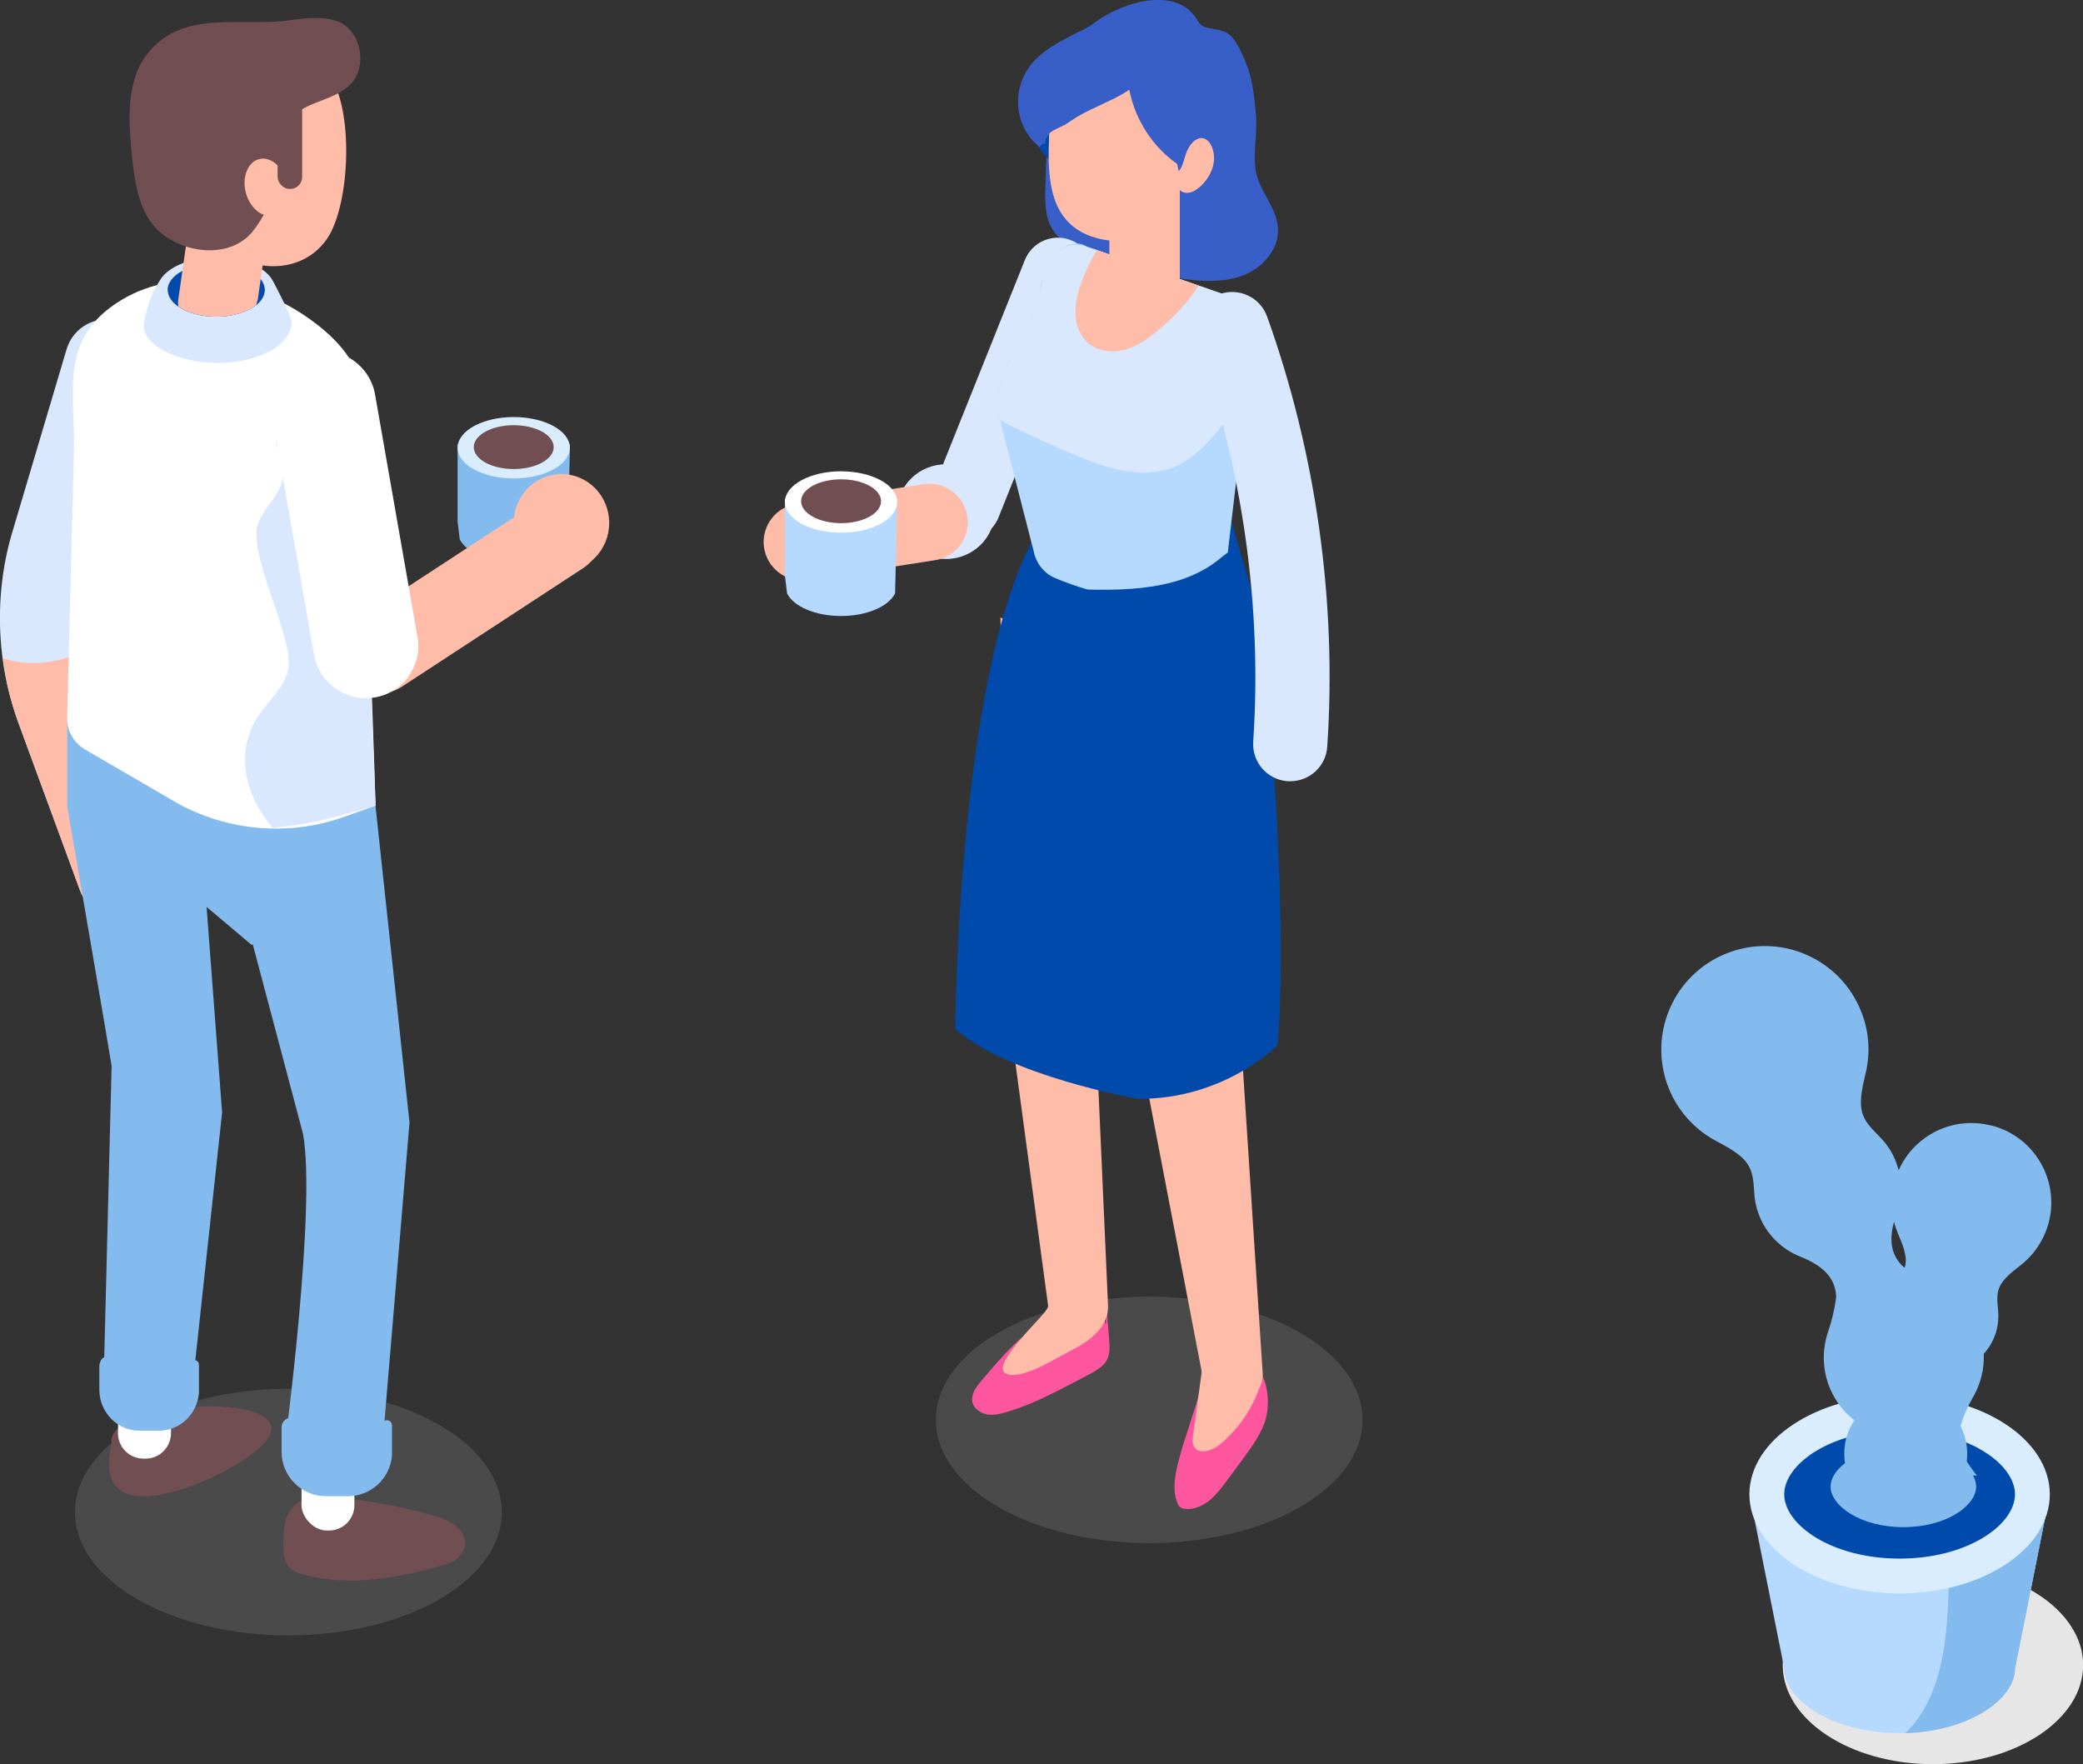 <?xml version="1.0" encoding="UTF-8"?>
<svg xmlns="http://www.w3.org/2000/svg" viewBox="0 0 166.28 140.82">
  <rect x="0" y="0" width="166.28" height="140.82" fill="#333333" stroke="none"/>
  <defs>
    <style>
      .cls-1 {
        mix-blend-mode: multiply;
      }

      .cls-2 {
        opacity: .18;
      }

      .cls-3 {
        isolation: isolate;
      }

      .cls-4 {
        fill: #714e51;
      }

      .cls-4, .cls-5, .cls-6, .cls-7, .cls-8, .cls-9, .cls-10, .cls-11, .cls-12, .cls-13, .cls-14, .cls-15 {
        stroke-width: 0px;
      }

      .cls-5 {
        fill: #385fc7;
      }

      .cls-6 {
        fill: #d9e8ff;
      }

      .cls-7 {
        fill: #d9edfe;
      }

      .cls-8 {
        fill: #b3b3b3;
      }

      .cls-9 {
        fill: #b6d9ff;
      }

      .cls-10 {
        fill: #83bbef;
      }

      .cls-11 {
        fill: #fd569e;
      }

      .cls-12 {
        fill: #fff;
      }

      .cls-13 {
        fill: #ffbca8;
      }

      .cls-14 {
        fill: #e6e6e6;
      }

      .cls-15 {
        fill: #004aab;
      }
    </style>
  </defs>
  <g class="cls-3">
    <g id="_レイヤー_2" data-name="レイヤー 2">
      <g id="_写真" data-name="写真">
        <g>
          <g>
            <path class="cls-14" d="m154.3,140.82c-6.61,0-11.99-3.55-11.99-7.91s5.38-7.91,11.99-7.91,11.99,3.55,11.99,7.91-5.38,7.91-11.99,7.91Z"/>
            <polygon class="cls-9" points="163.63 119.29 160.85 133.22 142.44 133.22 139.66 119.29 163.63 119.29"/>
            <path class="cls-9" d="m160.85,133.22c0,2.36-3.57,4.97-8.75,5.12-.15,0-.3,0-.46,0-5.43,0-9.21-2.7-9.21-5.13s3.78-5.13,9.21-5.13c1.4,0,2.69.18,3.83.49,3.29.89,5.37,2.84,5.37,4.64Z"/>
            <path class="cls-10" d="m163.63,119.29l-2.78,13.93c0,2.36-3.57,4.97-8.75,5.12.65-.64,1.2-1.37,1.62-2.15.5-.94.87-1.94,1.12-2.97.38-1.5.55-3.07.64-4.64.05-.8.07-1.59.09-2.38.07-2.3.14-4.61.2-6.91h7.86Z"/>
            <path class="cls-7" d="m151.64,127.19c-6.61,0-11.99-3.55-11.99-7.91s5.38-7.91,11.99-7.91,11.99,3.55,11.99,7.91-5.38,7.91-11.99,7.91Z"/>
            <path class="cls-15" d="m151.64,124.41c-5.43,0-9.21-2.7-9.21-5.13s3.78-5.13,9.21-5.13,9.21,2.7,9.21,5.13-3.78,5.13-9.21,5.13Z"/>
            <path class="cls-10" d="m158.97,89.85c-3.06-.8-6.17.77-7.41,3.57-.08-.33-.19-.65-.33-.97-.3-.67-.72-1.25-1.21-1.74h0c-1.49-1.49-1.82-2.07-1.11-4.96h0c.43-1.73.31-3.61-.49-5.37-1.88-4.16-6.77-6.01-10.94-4.13-4.16,1.88-6.01,6.77-4.13,10.94.79,1.75,2.12,3.09,3.71,3.92h0c2.63,1.38,2.86,2.01,2.98,4.12h0c.04.69.2,1.38.5,2.05.65,1.44,1.82,2.49,3.18,3.03h0c1.85.74,2.8,1.72,2.86,3.21-.12.92-.33,1.85-.65,2.79h0c-.5,1.47-.47,3.14.22,4.67.44.97,1.09,1.78,1.88,2.39-.29.44-.52.93-.66,1.47-.17.66-.18,1.32-.09,1.95-.73.56-1.15,1.23-1.15,1.87,0,1.53,2.38,3.24,5.81,3.24s5.81-1.71,5.81-3.24c0-.29-.09-.59-.25-.88.02,0,.05,0,.07,0,.02,0,.04,0,.06,0h0s.03,0,.04,0c.02,0,.05,0,.08,0h0s.05,0,.07,0c-.24-.27-.51-.66-.82-1.12.12-1-.06-1.98-.5-2.83.19-.67.51-1.45,1.02-2.34h0c.59-1.03.89-2.22.84-3.43.47-.52.83-1.16,1.02-1.88.14-.55.17-1.09.12-1.62h0c-.17-1.61-.09-2.12,1.73-3.51h0c1.09-.83,1.93-2.02,2.31-3.45.89-3.4-1.15-6.87-4.55-7.76Zm-6.93,11.33s-.08-.06-.12-.08c-.94-.89-1.14-2.04-.73-3.57.09.35.21.68.35,1.01h0c.57,1.31.71,1.99.51,2.64Z"/>
          </g>
          <g>
            <g class="cls-2">
              <path class="cls-8" d="m79.69,120.29c6.65,3.84,17.44,3.84,24.09,0,6.65-3.84,6.65-10.07,0-13.91-6.65-3.84-17.44-3.84-24.09,0-6.65,3.84-6.65,10.07,0,13.91Z"/>
            </g>
            <path class="cls-5" d="m96.33,22.42c-.59-.01-1.18-.06-1.76-.14-2.72-.34-5.39-1.05-7.92-2.1-1-.42-2.04-.93-2.62-1.85-.58-.91-.61-2.05-.59-3.12.09-3.92.28-9.18,2.85-12.39,1.71-2.13,7.29-4.4,9.22-1.33.1.16.19.34.33.47.19.17.45.24.7.29.45.09.91.14,1.33.34.74.35,1.29,1.71,1.59,2.43.54,1.3.67,2.73.8,4.13.13,1.46-.27,3.18,0,4.56.32,1.69,1.79,2.95,1.76,4.75-.03,1.58-1.29,2.93-2.75,3.51-.92.36-1.92.47-2.91.45Z"/>
            <path class="cls-11" d="m88.32,104.24c.07.89.15,1.78.22,2.68.04.53.08,1.09-.15,1.57-.28.59-.9.92-1.47,1.23-2.12,1.1-4.19,2.28-6.49,2.97-.53.16-1.08.3-1.62.21s-1.08-.46-1.19-.99c-.13-.62.3-1.2.71-1.68,1.72-2.04,3.52-4.13,5.91-5.31.71-.35,1.49-.62,2.27-.53.78.08,1.56.59,1.77,1.35l.03-1.49Z"/>
            <path class="cls-11" d="m101.21,112.06c-.01.58-.12,1.15-.31,1.63-.42,1.06-1.1,1.98-1.78,2.9-.4.54-.8,1.08-1.2,1.62-.41.55-.83,1.11-1.36,1.55-.54.43-1.21.74-1.9.69-.19-.01-.38-.06-.51-.19-.07-.07-.11-.17-.15-.26-.48-1.18-.15-2.52.18-3.75.47-1.73,1.1-3.36,1.57-5.08.33-1.19.71-2.85,2.17-3.06,2.3-.31,3.34,1.94,3.29,3.96Z"/>
            <path class="cls-13" d="m81.73,106.59c.93-1.05,1.98-2.07,1.94-2.35l-3.06-22.7-.75-32.25,7.67,3.26,12.5-1.9.53,6.1-1.54,25.49,1.78,27.43c0,1.22-.88,2.21-1.96,2.21h-1.35c-1.02,0-1.4-.88-1.49-2.02l-5.31-27.66-.68-10.48-.56-10.29-1.92,22.08s.92,20.65.92,20.66c.08,1.8-1.53,2.91-2.96,3.64-1.16.59-3.04,1.79-4.35,1.92-2.14.21-.65-1.72.59-3.12Z"/>
            <path class="cls-15" d="m98.33,41.72l2.45,8.41s2.18,21.41,1.21,33.29c0,0-4.23,4.37-11.19,4.29,0,0-10.41-1.85-14.54-5.58,0,0,.18-30.67,7.13-40.59l14.94.19Z"/>
            <path class="cls-6" d="m85.51,19.18h0c1.46.58,2.17,2.24,1.58,3.7l-7.38,18.42c-.58,1.46-2.24,2.17-3.7,1.58h0c-1.46-.58-2.17-2.24-1.58-3.7l7.38-18.42c.58-1.46,2.24-2.17,3.7-1.58Z"/>
            <path class="cls-4" d="m88.06,16.64s.02.01.02.01c.02-.03.02-.08.02-.12,0,.04,0,.08-.04.11Z"/>
            <path class="cls-9" d="m99.48,31.6l-1.47,12.51c-.16.11-.32.23-.47.35-2.85,2.45-6.86,2.69-10.71,2.6-.85-.24-1.73-.55-2.63-.93-.86-.37-1.5-1.17-1.69-2.15l-2.68-10.44-.04-.18c-.27-1.4-.06-2.86.59-4.11l2.03-3.9.61-2.09c.2-2.3,2.12-4.6,3.77-3.56l.76.26,1.22.42,5.34,1.87,1.56.54,3.04,1.06c1.45.5,2.25,2.16,1.83,3.74l-1.07,4.01Z"/>
            <path class="cls-6" d="m100.55,27.59l-1.07,4.01c-.54.66-1.07,1.33-1.61,1.99-1.13,1.4-2.32,2.85-3.89,3.58-2.62,1.22-5.63.23-8.29-.9-1.64-.69-3.28-1.43-4.88-2.22-.33-.15-.66-.32-.98-.51l-.04-.18c-.27-1.4-.06-2.86.59-4.11l2.03-3.9.77-2.64c.04-1.75,1.42-3.7,3.61-3.01l.76.26,1.22.42,5.34,1.87,1.56.54,3.04,1.06c1.45.5,2.25,2.16,1.83,3.74Z"/>
            <path class="cls-13" d="m95.68,22.79c-.75,1.24-1.79,2.32-2.89,3.28-.82.73-1.71,1.43-2.75,1.77-1.04.34-2.28.27-3.12-.42-.69-.56-1.03-1.46-1.07-2.35-.04-.89.19-1.76.5-2.59.32-.87.73-1.72,1.21-2.51l1.22.42,5.34,1.87,1.56.54Z"/>
            <path class="cls-12" d="m78.1,32.04l.06.13s-.03,0-.05,0c0-.04,0-.09-.01-.14Z"/>
            <rect class="cls-13" x="88.62" y="13.86" width="5.56" height="10.23"/>
            <g class="cls-1">
              <polygon class="cls-13" points="93.63 15.67 88.59 20.96 88.56 20.88 88.56 17.32 93.63 15.67"/>
            </g>
            <path class="cls-15" d="m82.22,9.15c0,2.59,1.9,4.68,4.25,4.68s4.25-2.1,4.25-4.68-1.9-4.68-4.25-4.68-4.25,2.1-4.25,4.68Z"/>
            <path class="cls-4" d="m93.86,11.88s.02,0,.03.02c0-.04,0-.09,0-.13,0,.04,0,.08-.04.11Z"/>
            <path class="cls-13" d="m94.07,13.55c-.69-3.55-2.96-7.26-6.78-7.89-.34-.06-.4-.37-.28-.62-.07-.17-.05-.38.06-.5-.04,0-.07-.01-.11-.01-.73-.09-1.52-.11-2.18.27-.44.25-.78.73-.88,1.25-.05.19-.05.39-.02.57-.05,1.46-.09,2.91-.14,4.37-.02.66-.04,1.32-.02,2,.06,1.6.32,3.19,1.24,4.37,1.01,1.31,2.65,1.83,4.2,1.88.85.02,1.74-.6,2.5-1.05,1.43-.88,2.1-2.27,2.46-4.05.02-.12.04-.25.06-.37-.05-.05-.09-.11-.11-.2Z"/>
            <path class="cls-5" d="m91.6,4.19c-.17-.79-.73-1.52-1.52-2-.45-.27-.95-.38-1.46-.37-.73-.17-1.47.13-2.13.55-.47.2-.94.45-1.4.7-1.08.58-2.16,1.24-2.89,2.22-.83,1.11-1.14,2.61-.8,3.96.22.87.73,1.81,1.46,2.36.11.43.41-.46.52-.03.18-1.32.94-1.11,2.03-1.88,1.09-.77,2.36-1.25,3.55-1.85.78-.39,1.56-.85,2.11-1.53.16-.19.28-.39.37-.59.3-.38.39-.86.16-1.53Z"/>
            <g>
              <path class="cls-13" d="m93.43,13.8c.12.09.26.09.39.04.01-.04,0-.09.03-.14l-.41.09Z"/>
              <path class="cls-13" d="m96.13,11.06c-.61-.21-1.21.47-1.47,1.24-.13.39-.22.81-.41,1.15-.11.19-.27.33-.44.39-.17.6.18,1.35.66,1.51.52.17,1.05-.16,1.48-.59.45-.46.86-1.1.95-1.86s-.21-1.65-.77-1.84Z"/>
            </g>
            <path class="cls-6" d="m103,62.36c1.55,0,2.85-1.2,2.95-2.76.78-11.52-.88-23.39-4.8-34.33-.55-1.54-2.25-2.34-3.79-1.79-1.54.55-2.34,2.25-1.79,3.79,3.64,10.18,5.19,21.22,4.47,31.93-.11,1.63,1.12,3.05,2.76,3.16.07,0,.14,0,.2,0Z"/>
            <path class="cls-13" d="m100.58,110.65c-.61,1.8-1.72,3.42-3.18,4.64-.63.52-1.75.88-2.11.14-.12-.26-.09-.56-.05-.84.26-1.95.53-3.89.79-5.84.08-.59.18-1.23.59-1.66.77-.81,2.23-.4,2.89.5.65.9.72,2.09.76,3.2l.31-.14Z"/>
            <ellipse class="cls-6" cx="75.51" cy="40.84" rx="3.89" ry="3.78"/>
            <path class="cls-13" d="m77.24,41.31h0c.2,1.68-.99,3.21-2.68,3.42l-10.16,1.58c-1.68.2-3.21-.99-3.42-2.68h0c-.2-1.68.99-3.21,2.68-3.42l10.16-1.58c1.68-.2,3.21.99,3.42,2.68Z"/>
            <g>
              <path class="cls-9" d="m71.45,47.37c-.52,1.04-2.25,1.8-4.31,1.8s-3.79-.76-4.31-1.8l-.17-1.41v-6.17h.12c.46-1.09,2.23-1.9,4.36-1.9s3.9.81,4.36,1.9h.12v.55l-.17,7.04Z"/>
              <ellipse class="cls-12" cx="67.14" cy="40.07" rx="4.48" ry="2.45"/>
              <path class="cls-4" d="m63.95,40.01c0,.96,1.43,1.75,3.19,1.75s3.19-.78,3.19-1.75-1.43-1.75-3.19-1.75-3.19.78-3.19,1.75Z"/>
            </g>
            <path class="cls-5" d="m94.22,13.25c-2.72-1.75-4.39-5-4.23-8.23,1.65.56,3.06,1.8,3.82,3.37.76,1.57.88,3.44.3,5.08l.11-.22Z"/>
            <g>
              <g class="cls-2">
                <ellipse class="cls-8" cx="23.02" cy="120.7" rx="17.04" ry="9.84"/>
              </g>
              <g>
                <path class="cls-10" d="m45.32,43.05c-.52,1.04-2.25,1.8-4.31,1.8s-3.79-.76-4.31-1.8l-.17-1.41v-6.17h.12c.46-1.09,2.23-1.9,4.36-1.9s3.9.81,4.36,1.9h.12v.55l-.17,7.04Z"/>
                <ellipse class="cls-7" cx="41.01" cy="35.74" rx="4.48" ry="2.45"/>
                <ellipse class="cls-4" cx="41.01" cy="35.69" rx="3.19" ry="1.75"/>
              </g>
              <path class="cls-4" d="m19.93,112.61c-3.58-.98-11.44.13-11.03,2.62-.12.46-.18.96-.2,1.43-.18,5,6.99,2.02,9.46.65,4.61-2.56,4.08-4.07,1.77-4.7Z"/>
              <path class="cls-6" d="m7.36,44.34c-.72,2.42-.89,4.98-.54,7.47.16,1.23.46,2.44.88,3.6l4.92,13.37c.63,1.71-.25,3.63-1.98,4.26-.27.09-.54.16-.81.19-1.48.15-2.92-.71-3.45-2.17l-4.91-13.36c-.72-1.96-1.18-4.01-1.37-6.09-.28-3.07,0-6.2.89-9.16l4.33-14.59c.53-1.75,2.38-2.76,4.13-2.23,1.76.52,2.76,2.37,2.24,4.13l-4.33,14.58Z"/>
              <path class="cls-13" d="m7.71,55.4c-.41-1.13-.7-2.32-.87-3.52-.53.29-1.1.52-1.7.69-1.77.5-3.41.47-4.92-.04.23,1.76.64,3.49,1.25,5.16l4.91,13.36c.53,1.46,1.97,2.31,3.45,2.17.26-.03.54-.09.81-.19,1.73-.63,2.6-2.54,1.98-4.26l-4.92-13.37Z"/>
              <path class="cls-4" d="m24.67,119.69c-.77-.02-1.44.59-1.74,1.3-.3.71-.3,1.5-.31,2.27,0,.67.03,1.42.51,1.9.31.3.75.43,1.17.54,3.64.99,7.92.23,11.43-.89.74-.24,1.41-.88,1.41-1.66,0-1.13-1.27-1.79-2.35-2.11-2.95-.88-6.51-1.51-9.6-1.58-.58-.01-1.35.25-1.29.83l.77-.6Z"/>
              <path class="cls-12" d="m11.47,108.96h.17c1.12,0,2.03.91,2.03,2.03v3.42c0,1.12-.91,2.03-2.03,2.03h-.17c-1.12,0-2.03-.91-2.03-2.03v-3.42c0-1.12.91-2.03,2.03-2.03Z" transform="translate(21.77 225.52) rotate(-179.32)"/>
              <rect class="cls-12" x="24.07" y="114.69" width="4.22" height="7.48" rx="2.03" ry="2.03" transform="translate(52.36 236.86) rotate(180)"/>
              <path class="cls-10" d="m29.98,64.3l-4.25-10.19-20.36,3.16v7.14s3.43,19.88,3.54,20.67l-.63,24.89c.17,1.15,1.61,2.52,2.77,2.61l1.23.09c1.49.11,3.22-1.11,3.15-2.59l2.3-21.28-1.24-16.41,3.59,3.03.1-.03,4,15.08c1.1,5.83-1.47,25.12-1.47,25.12.11,1.32,1.71,2.34,3.03,2.34h1.75c1.41,0,3.04-1.14,3.04-2.55l2.16-25.77-2.72-25.32Z"/>
              <path class="cls-12" d="m5.93,29.39c-.29,2.03.03,4.29-.03,6.72-.18,7.06-.36,14.11-.54,21.17-.03,1.04.52,2.02,1.42,2.54l6.72,3.91c3.08,1.9,6.66,2.68,10.19,2.33,1.24-.13,2.47-.4,3.67-.82l2.62-.93c-.25-8.45-.66-16.92-.75-25.37-.06-6.17,1.03-9.72-4.88-13.73-4.37-2.96-10.48-4.07-15.09-.99-2.23,1.49-3.05,3.23-3.32,5.17Z"/>
              <path class="cls-6" d="m23.03,53.26c.33-2.54-3.13-8.78-2.48-11.28.31-1.18,1.48-2.13,1.89-3.28.38-1.09.06-2.2-.42-3.29.4-1.55.61-3.17,1.19-4.66.36-.92,1.42-2.75,2.63-2.74-.22.03.07.27.15.34.69.67,1.21,1.36,1.73,2.17.3.47.64.86,1.01,1.17l1.25,32.63-3.42.93c-1.56.43-3.18.69-4.8.82-2.26-2.66-3.01-6.09-1.16-8.89.87-1.29,2.24-2.46,2.43-3.91Z"/>
              <path class="cls-10" d="m27.76,114.75h-1.75c-.81,0-1.55-.6-2.14-1.31-.47-.56-1.39-.24-1.39.5v1.95c0,1.95,1.58,3.54,3.54,3.54h1.75c1.84,0,3.37-1.41,3.52-3.24v-2.42c0-.41-.53-.56-.76-.21-.42.64-1.12,1.21-2.77,1.2Z"/>
              <path class="cls-10" d="m12.7,109.87h-1.58c-.73,0-2.16-.32-2.43-1.22-.2-.65-.76-.22-.76.46v1.81c0,1.81,1.43,3.28,3.19,3.28h1.58c1.66,0,3.04-1.31,3.18-3.01v-2.25c0-.38-.48-.52-.68-.2-.38.59-1.01,1.13-2.5,1.11Z"/>
              <g>
                <path class="cls-13" d="m44.8,42.65l-14.48,9.47,14.48-9.47Z"/>
                <path class="cls-13" d="m30.32,55.34c.6,0,1.21-.17,1.75-.52l14.48-9.47c1.48-.97,1.9-2.96.93-4.44-.97-1.48-2.96-1.9-4.44-.93l-14.48,9.47c-1.48.97-1.9,2.96-.93,4.44.62.94,1.64,1.45,2.69,1.45Z"/>
              </g>
              <path class="cls-12" d="m27.24,55.24c-1.11-.59-1.95-1.67-2.18-3l-3.39-19.36c-.4-2.28,1.13-4.44,3.41-4.82,2.28-.39,4.46,1.15,4.86,3.43l3.39,19.36c.4,2.28-1.13,4.44-3.41,4.82-.95.16-1.88-.01-2.68-.43Z"/>
              <path class="cls-6" d="m11.5,25.73c.26-1.31.58-2.32,1.32-3.44l-.26.85h0c0-1.43,2.11-2.59,4.71-2.59,2.19,0,4.03.83,4.55,1.94,0,0,1.46,2.73,1.46,3.24,0,1.79-2.64,3.24-5.89,3.24s-6.23-1.49-5.89-3.24Z"/>
              <path class="cls-15" d="m13.39,23.14c0,.51.33.99.87,1.35.71.48,1.79.79,3,.79,1.29,0,2.44-.35,3.15-.89.46-.35.73-.78.73-1.25,0-.31-.12-.6-.33-.86-.61-.75-1.97-1.27-3.55-1.27-1.05,0-2,.23-2.7.61-.73.39-1.18.93-1.18,1.53Z"/>
              <path class="cls-4" d="m17.58,12.46s.02.01.02.01c.02-.03.02-.08.02-.12,0,.04-.01.08-.04.11Z"/>
              <path class="cls-13" d="m14.27,24.49c.71.48,1.79.79,3,.79,1.29,0,2.44-.35,3.15-.89.07-.13.11-.28.13-.42h.02l.24-1.69.88-6.21h-6.34l-.79,5.55-.34,2.36c-.02.18,0,.35.03.52Z"/>
              <path class="cls-13" d="m13.78,15.45c-1.45-2.61-1.73-5.63.97-7.95,2.17-1.86,8.5-4.38,10.97-2.21,2.66,2.33,2.32,10.95.4,13.75-1.69,2.48-4.9,2.74-7.34,1.43-1.77-.95-3.8-2.85-5.01-5.03Z"/>
              <path class="cls-4" d="m11.58,16.96c.3.61.7,1.15,1.23,1.6,2.01,1.72,5.62,2.09,7.37-.1,1.62-2.02,2.8-5.62,2.88-8.03.1-2.93,5.17-1.8,5.67-5.28.18-1.24-.32-2.61-1.39-3.26-1.05-.63-2.87-.47-4.08-.29-3.89.58-8.56-.89-11.4,2.57-1.8,2.19-1.62,5.34-1.34,8.16.16,1.57.37,3.26,1.06,4.63Z"/>
              <path class="cls-13" d="m19.63,15.41c.34,1.23,1.34,2.03,2.24,1.77s1.35-1.46,1.02-2.7c-.34-1.23-1.34-2.03-2.24-1.77-.9.26-1.35,1.46-1.02,2.7Z"/>
              <rect class="cls-4" x="22.16" y="7.57" width="1.96" height="7.51" rx=".95" ry=".95"/>
              <path class="cls-13" d="m41.01,41.74c0,2.15,1.7,3.9,3.81,3.9s3.81-1.74,3.81-3.9-1.7-3.9-3.81-3.9-3.81,1.74-3.81,3.9Z"/>
            </g>
          </g>
        </g>
      </g>
    </g>
  </g>
</svg>
